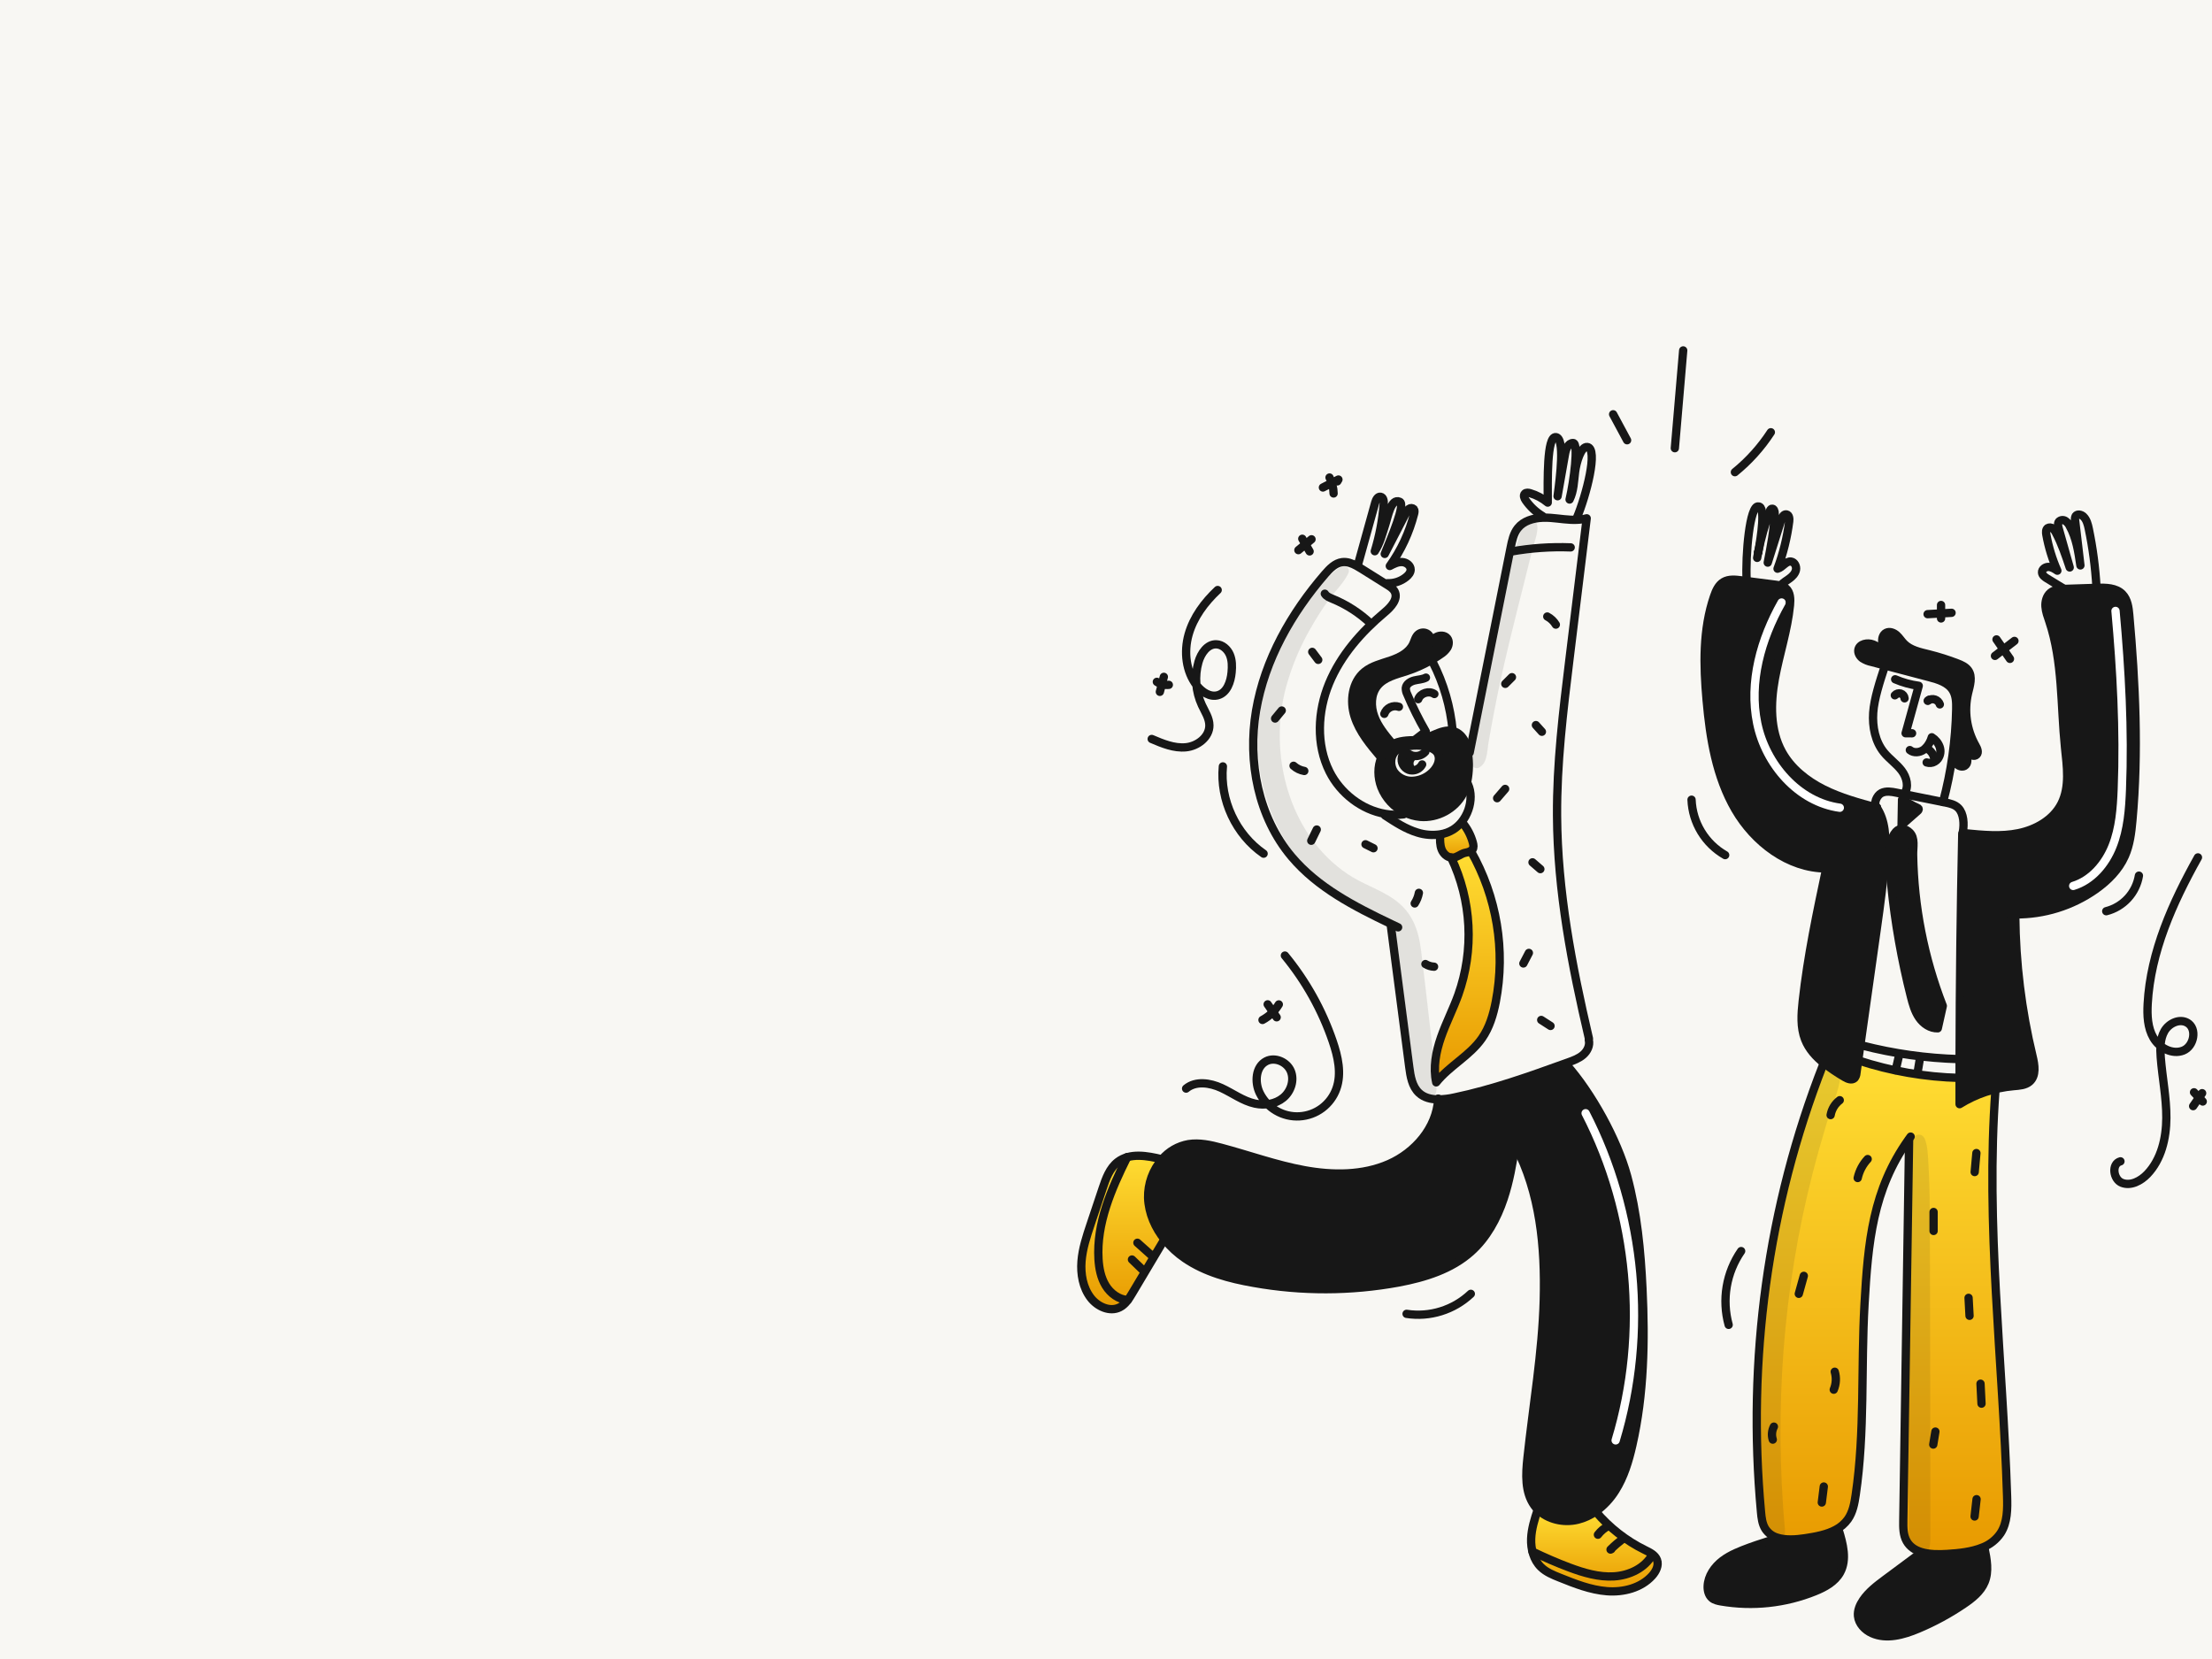 <?xml version="1.0" encoding="UTF-8"?>
<svg xmlns="http://www.w3.org/2000/svg" xmlns:xlink="http://www.w3.org/1999/xlink" viewBox="0 0 800 600">
  <defs>
    <style>
      .cls-1 {
        stroke: #171717;
      }

      .cls-1, .cls-2 {
        fill: none;
        stroke-linecap: round;
        stroke-linejoin: round;
        stroke-width: 3px;
      }

      .cls-3 {
        fill: #fbe84b;
      }

      .cls-4 {
        fill: #f8f7f3;
      }

      .cls-5 {
        fill: url(#linear-gradient-5);
      }

      .cls-6 {
        fill: url(#linear-gradient-4);
      }

      .cls-7 {
        fill: url(#linear-gradient-3);
      }

      .cls-8 {
        fill: url(#linear-gradient-2);
      }

      .cls-9 {
        fill: #171717;
      }

      .cls-10 {
        fill: url(#linear-gradient);
      }

      .cls-2 {
        stroke: #fff;
      }

      .cls-11 {
        opacity: .1;
      }
    </style>
    <linearGradient id="linear-gradient" x1="680.65" y1="216.49" x2="680.65" y2="37.89" gradientTransform="translate(0 600) scale(1 -1)" gradientUnits="userSpaceOnUse">
      <stop offset="0" stop-color="#fd3"/>
      <stop offset="1" stop-color="#e89a00"/>
    </linearGradient>
    <linearGradient id="linear-gradient-2" x1="576.63" y1="54.07" x2="576.63" y2="24.46" xlink:href="#linear-gradient"/>
    <linearGradient id="linear-gradient-3" x1="526.85" y1="302.63" x2="526.85" y2="289.8" xlink:href="#linear-gradient"/>
    <linearGradient id="linear-gradient-4" x1="530.67" y1="292.19" x2="530.67" y2="208.55" xlink:href="#linear-gradient"/>
    <linearGradient id="linear-gradient-5" x1="406.18" y1="182.01" x2="406.18" y2="126.5" xlink:href="#linear-gradient"/>
  </defs>
  <g id="Layer_1" data-name="Layer 1">
    <rect class="cls-4" width="800" height="600"/>
    <path class="cls-3" d="M543.42,509.98c33.05,1.33,65.55,7.74,96.74,18.73,6.09,2.15,8.68-7.49,2.66-9.64-35.63-12.74-73.5,2.08-109.58-6.94v9.64c37.16-7.74,75.79,4.23,103.84,29.35l3.54-8.54c-34.3-2.9-68.6-5.81-102.9-8.71l1.33,9.82c38.76-7.34,78.01-11.55,117.45-12.63,6.43-.18,6.45-9.88,0-10-50.52-.97-101.06-.16-151.52,2.4l1.33,9.82c44.59-7.93,88.06,13.39,132.18,16.13v-10c-48.57,4.98-97.1,10.41-145.57,16.3-6.2.75-6.6,10.19,0,10,40.92-1.2,81.87-.54,122.74,1.98v-10c-31.99-1.1-63.98-2.21-95.97-3.31v10c35.35-.29,70.71-.58,106.06-.86,5.41-.04,7.08-9.01,1.33-9.82-30.49-4.29-61.19-6.89-91.98-7.51-15.08-.31-30.14.03-45.22.38s-29.69.07-44-4.38l-1.33,9.82c36.34-3.95,72.92-4.95,109.42-2.99v-10c-20.16,1.06-40.31.24-60.32-2.43v10c17.64-.12,35.28-.25,52.91-.37,5.42-.04,7.08-8.99,1.33-9.82-19.6-2.85-39.3-4.17-59.11-3.75v10c30.9-1.94,61.88-.14,92.32,5.54l1.33-9.82c-29.8,3.9-59.61,7.8-89.41,11.7-5.33.7-7.1,8.01-1.33,9.82,14.07,4.41,28.77,5.42,43.42,5.97,15.54.58,31.08,1.09,46.63,1.63,31.61,1.1,63.23,2.21,94.84,3.31v-10c-36.99-.27-73.97.1-110.95,1.11-4.74.13-7.09,6.93-2.52,9.32,11.96,6.24,24.62,10.81,37.87,13.37.89-3.21,1.77-6.43,2.66-9.64-40.66-6.34-81.56-11.05-122.6-14.05v10c13.63-.13,27.17.99,40.58,3.46,6.25,1.15,8.92-7.8,2.66-9.64-14.23-4.19-28.82-6.78-43.62-7.81v10c25.74-.97,51.48-.22,77.12,2.25,6.4.61,6.36-9.39,0-10-25.64-2.46-51.38-3.21-77.12-2.25-6.48.24-6.39,9.55,0,10,13.92.97,27.57,3.51,40.96,7.46.89-3.21,1.77-6.43,2.66-9.64-14.28-2.63-28.71-3.95-43.24-3.82-6.5.06-6.36,9.53,0,10,40.15,2.94,80.16,7.49,119.94,13.69,6.23.97,9.05-8.41,2.66-9.64-12.42-2.39-24.26-6.5-35.48-12.36l-2.52,9.32c36.97-1.02,73.96-1.39,110.95-1.11,6.45.05,6.42-9.78,0-10-30.95-1.08-61.9-2.16-92.85-3.24-15.28-.53-30.57-1.06-45.85-1.6s-29.38-1.28-43.53-5.71l-1.33,9.82c29.8-3.9,59.61-7.8,89.41-11.7,5.01-.66,7.44-8.68,1.33-9.82-31.32-5.84-63.18-7.9-94.98-5.9-6.36.4-6.49,10.13,0,10,18.88-.39,37.76.68,56.45,3.4l1.33-9.82c-17.64.12-35.28.25-52.91.37-6.64.05-6.17,9.18,0,10,20.01,2.67,40.16,3.49,60.32,2.43,6.43-.34,6.44-9.65,0-10-36.5-1.96-73.08-.96-109.42,2.99-5.41.59-7.02,8.05-1.33,9.82,13.93,4.33,28.49,5.04,42.99,4.81s29.97-.75,44.98-.53c31.19.47,62.34,2.88,93.23,7.22l1.33-9.82c-35.35.29-70.71.58-106.06.86-6.45.05-6.42,9.78,0,10,31.99,1.1,63.98,2.21,95.97,3.31,6.47.22,6.38-9.61,0-10-40.86-2.52-81.81-3.18-122.74-1.98v10c48.47-5.89,97-11.32,145.57-16.3,6.33-.65,6.52-9.6,0-10-45.38-2.82-88.83-23.95-134.84-15.77-5.54.99-4.27,10.11,1.33,9.82,50.46-2.57,101-3.37,151.52-2.4v-10c-40.32,1.1-80.48,5.48-120.11,12.99-5.89,1.12-3.93,9.38,1.33,9.82,34.3,2.9,68.6,5.81,102.9,8.71,4.28.36,6.65-5.75,3.54-8.54-30.84-27.62-72.76-40.43-113.57-31.92-4.88,1.02-4.65,8.48,0,9.64,36.07,9.02,74.2-5.71,109.58,6.94.89-3.21,1.77-6.43,2.66-9.64-32-11.28-65.49-17.72-99.4-19.08-6.44-.26-6.42,9.74,0,10h0l-.02-.02Z"/>
    <path class="cls-3" d="M400.16,349.37c7.04-4.87,13.4-10.44,19.02-16.91l-8.36-2.21c.41,1.14-5.1,7.28-5.9,8.35-2.51,3.38-5.02,6.76-7.54,10.14-5.02,6.76-10.05,13.52-15.07,20.28-3.42,4.61,3.98,10.06,7.85,6.06,19.26-19.89,38.53-39.78,57.79-59.67l-8.54-3.54c-.48,4.22-3.77,7.97-6.06,11.4l-7.5,11.25c-5,7.5-10,15.01-15,22.51-3.61,5.42,4.93,10.19,8.63,5.05,13.01-18.06,26.17-36.06,42.47-51.33l-7.85-6.06c-9.57,13.09-20.34,25.28-32.17,36.38-10.05,9.42-21.68,18.05-25.55,31.94-1.46,5.24,4.68,7.74,8.36,4.86,20.27-15.85,39.64-32.78,58.05-50.75l-7.85-1.01c1.17,2.39-.94,5.76-1.92,7.91-1.44,3.17-2.91,6.33-4.37,9.49-2.78,6.04-5.56,12.08-8.34,18.12,3.05,1.28,6.09,2.57,9.14,3.85,1.36-6.34,3.89-12.12,7.98-17.18l-7.85-6.06c-5.19,10.69-14.1,18.67-25.49,22.22l6.33,4.82c-.25-7.05,2.61-12.89,8.09-17.28l-8.54-3.54c-.36,7.43-3.59,14.07-6.84,20.63-2.87,5.78,5.01,10.39,8.63,5.05,10.6-15.64,21.21-31.27,31.81-46.91l-9.14-3.85c-2.38,10.92-8.51,20.1-14.7,29.22l8.63,5.05c3.64-7.95,8.37-14.99,14.46-21.26l-8.36-4.86c-1.4,9.72-4.34,18.9-9.03,27.53l8.63,5.05c1.66-3.07,3.67-5.07,6.77-6.72l-7.34-2.99c.67,3.97.07,7.58-1.31,11.32l9.82,1.33c.15-2.53.94-4.53,2.61-6.45l-8.54-3.54c0,2.45-.41,4.49-1.25,6.78h9.64l-.06.41-9.32-2.52c.11,4.76.77,9.39,2.01,13.98,1.06,3.93,5.53,4.49,8.36,2.21,3.06-2.47,4.85-4.28,4.04-8.42-.64-3.26-2.52-5.99-5.08-8.06-6.53-5.26-14.89-3.69-22.32-1.58l6.15,6.15c1.28-8.75,5.23-16.06,11.94-21.84l-8.54-3.54c.26,6.4.52,12.8.78,19.2.16,3.97,5.59,7.06,8.54,3.54,5.81-6.95,11.61-13.9,17.42-20.85l-7.85-1.01c2.29,3.69,2.18,8.1-.81,11.38l8.36,2.21c-1.39-6.83-1.77-13.64-1.31-20.59.24-3.6-4.5-6.48-7.52-4.32-3.7,2.65-7.07,5.54-10.12,8.92l7.85,1.01c-1.25-2.05-1.13-3.48-.23-5.65l-9.64-2.66c-2.35,7.91,5.93,13.63,12.87,10.46l-7.52-4.32c.15,7.98.29,15.97.44,23.95.07,3.97,4.15,5.99,7.52,4.32,2.11-1.05,4.1-1.31,6.41-.85l-2.99-7.34c-1.33,3.12-2.66,6.24-3.99,9.36l9.32,2.52-2.48,2.4c6.42.51,6.38-9.49,0-10-4.32-.35-8.01,3.22-7.52,7.6s7.13,7.66,9.32,2.52c1.33-3.12,2.66-6.24,3.99-9.36,1.16-2.72.52-6.64-2.99-7.34-5.05-1.01-9.49-.43-14.11,1.86l7.52,4.32c-.15-7.98-.29-15.97-.44-23.95-.07-4.06-4.12-5.87-7.52-4.32l1.82.83c1.89-6.35-7.25-8.42-9.64-2.66-1.86,4.49-1.27,9.24,1.23,13.35,1.6,2.63,5.65,3.46,7.85,1.01,2.47-2.74,5.09-5.21,8.1-7.36l-7.52-4.32c-.52,7.84.1,15.56,1.66,23.25.74,3.64,5.92,4.89,8.36,2.21,5.95-6.54,7.1-15.9,2.37-23.49-1.57-2.52-5.71-3.58-7.85-1.01-5.81,6.95-11.61,13.9-17.42,20.85l8.54,3.54c-.26-6.4-.52-12.8-.78-19.2-.18-4.51-5.25-6.36-8.54-3.54-7.83,6.74-13.02,16.02-14.51,26.25-.53,3.6,2.13,7.3,6.15,6.15,3.68-1.05,14.77-4.31,14.96,2.63l1.46-3.54c-.93.75-1.86,1.5-2.79,2.25l8.36,2.21c-1.02-3.76-1.56-7.43-1.65-11.33-.11-4.62-7.1-7.25-9.32-2.52-1.19,2.54-1.46,4.53-.95,7.3.97,5.3,8.11,4.17,9.64,0,1.13-3.08,1.62-6.15,1.61-9.44-.02-4.1-5.61-6.9-8.54-3.54-3.47,3.98-5.23,8.23-5.54,13.52-.35,5.97,7.98,6.32,9.82,1.33,2.03-5.49,2.28-10.9,1.31-16.64-.56-3.34-4.76-4.37-7.34-2.99-4.47,2.38-7.94,5.85-10.35,10.3-3.06,5.66,5.55,10.71,8.63,5.05,5.09-9.36,8.52-19.36,10.04-29.92.66-4.57-4.53-8.8-8.36-4.86-6.64,6.83-12.06,14.62-16.03,23.28-2.66,5.82,4.97,10.44,8.63,5.05,6.66-9.81,13.14-19.86,15.7-31.61,1.23-5.61-5.94-8.57-9.14-3.85-10.6,15.64-21.21,31.27-31.81,46.91l8.63,5.05c4.07-8.21,7.75-16.38,8.2-25.67.23-4.76-5.43-6.02-8.54-3.54-7.37,5.91-11.34,14.95-11.01,24.36.11,3.13,3.12,5.82,6.33,4.82,13.73-4.28,25.17-13.83,31.47-26.81,2.3-4.74-4.04-10.77-7.85-6.06-5.2,6.43-8.81,13.48-10.55,21.59-1.12,5.21,6.64,9.28,9.14,3.85l11.52-25.02c3.12-6.78,6.7-13.28,3.11-20.59-1.45-2.96-5.69-3.12-7.85-1.01-18.41,17.97-37.79,34.9-58.05,50.75l8.36,4.86c3.74-13.4,17.38-21.97,26.84-31.23,10.94-10.7,20.85-22.35,29.87-34.7,3.46-4.73-3.87-9.79-7.85-6.06-16.91,15.84-30.54,34.63-44.03,53.36l8.63,5.05c5.72-8.58,11.43-17.15,17.15-25.73,5.07-7.6,11.72-15.13,12.78-24.49.5-4.43-5.73-6.43-8.54-3.54-19.26,19.89-38.53,39.78-57.79,59.67l7.85,6.06c5.99-8.06,11.98-16.12,17.97-24.17,2.9-3.9,5.85-7.76,8.7-11.7,2.37-3.27,4.3-6.51,2.84-10.59-1.17-3.27-5.71-5.26-8.36-2.21-5.05,5.82-10.65,10.96-16.99,15.34-5.26,3.64-.26,12.31,5.05,8.63h.03Z"/>
    <path class="cls-3" d="M619.5,357.35c8.56.91,15.38-5.32,22.26-9.43,7.94-4.74,16.27-8.7,24.94-11.89l-5.65-7.34c-2.59,3.96-6.8,6.75-10.37,9.78-3.74,3.18-7.42,6.42-11.06,9.72-6.52,5.92-13.8,11.85-18.01,19.73-2.05,3.83,1.33,8.46,5.65,7.34,18.99-4.93,31.8-21.61,50.14-28.25l-4.86-8.36c-16.12,13.2-28.28,30.22-36.03,49.52-1.83,4.54,5.32,8.7,8.36,4.86,10.26-12.96,17.93-27.41,22.7-43.25,1.76-5.85-5.93-8.06-9.14-3.85-10.65,13.98-21.3,27.96-31.96,41.94-3.47,4.55,3.99,10.09,7.85,6.06,17.96-18.74,36.73-36.68,56.27-53.77l-8.36-4.86c-.94,4.88-4.28,8.2-7.48,11.79-3.86,4.35-7.64,8.78-11.32,13.28-7.05,8.63-13.76,17.54-20.14,26.68-3.21,4.6,4.31,10.52,7.85,6.06,5.37-6.76,10.69-13.55,16.1-20.28,4.56-5.68,9.29-11.08,15.82-14.51-2.45-1.88-4.9-3.76-7.34-5.65-1.37,7.5-6.35,13.9-10.28,20.27-4.34,7.04-8.68,14.07-13.03,21.11l8.63,5.05c5.76-12.39,12.9-24.06,21.52-34.67l-8.36-2.21c1.53,4.21-2.56,10.77-4.3,14.56-2.28,4.95-4.79,9.79-7.36,14.6l9.14,3.85c3.01-7.23,7.07-14.05,11.96-20.16l-7.85-1.01c-.12-1.15-.31-1.14-.57.04-.35.89-.7,1.77-1.06,2.65-.79,1.95-1.61,3.9-2.45,5.84-1.51,3.5-3.1,6.96-4.73,10.41l9.14,3.85c2.4-6.18,5.87-11.78,10.25-16.75l-8.36-4.86c-1.62,6.35-3.71,12.5-6.44,18.46l9.14,3.85c2.54-7.8,6.21-14.93,10.94-21.63l-9.32-2.52c-.41,9.55-4.65,19.57-7.2,28.74l9.64,2.66c.98-5.29,2.89-9.91,5.94-14.33l-9.14-3.85c-1.84,7.72-4.04,15.33-6.58,22.85-2.11,6.22,7.27,8.45,9.64,2.66,2.28-5.57,5.23-10.8,8.6-15.77-3.05-1.28-6.09-2.57-9.14-3.85-.83,6.13-2.3,12.04-4.45,17.84l9.64,2.66c.44-3.22,1.46-5.68,3.45-8.27l-9.32-2.52c-.24,3.57-.95,6.91-2.04,10.32-1.96,6.15,7.69,8.78,9.64,2.66,1.35-4.24,2.09-8.53,2.39-12.97.37-5.52-6.64-6.02-9.32-2.52-2.42,3.16-3.91,6.72-4.46,10.66-.87,6.29,7.36,8.83,9.64,2.66,2.14-5.81,3.62-11.71,4.45-17.84.74-5.46-5.76-8.82-9.14-3.85-3.89,5.73-6.99,11.76-9.61,18.16l9.64,2.66c2.54-7.52,4.74-15.13,6.58-22.85,1.35-5.66-5.95-8.47-9.14-3.85-3.5,5.07-5.83,10.66-6.95,16.72-1.15,6.24,7.89,8.95,9.64,2.66,2.82-10.14,7.1-20.82,7.56-31.4.23-5.34-6.67-6.28-9.32-2.52-5.21,7.38-9.15,15.43-11.95,24.02-1.73,5.3,6.76,9.05,9.14,3.85,3.09-6.75,5.61-13.66,7.44-20.85,1.17-4.6-4.92-8.76-8.36-4.86-5.6,6.34-9.76,13.28-12.82,21.16-2.04,5.24,6.72,8.97,9.14,3.85,2.49-5.28,4.86-10.61,7.1-15.99,1.66-3.99,4.71-8.98,1.72-13.04-1.7-2.3-5.64-3.78-7.85-1.01-6.05,7.56-10.81,15.64-14.53,24.57-2.19,5.25,6.5,8.79,9.14,3.85,3.43-6.41,6.71-12.89,9.56-19.59,2.3-5.42,5.27-11.36,3.11-17.28-1.15-3.16-5.78-5.38-8.36-2.21-9.17,11.3-16.94,23.49-23.08,36.69-2.68,5.76,5.2,10.62,8.63,5.05,4.69-7.6,9.38-15.2,14.07-22.79,4.08-6.61,8.83-13.18,10.24-20.97.78-4.29-3.3-7.77-7.34-5.65-6.78,3.56-12.05,8.95-16.84,14.83-5.79,7.1-11.41,14.34-17.1,21.52l7.85,6.06c6.95-9.95,14.29-19.61,22.09-28.9,6.29-7.5,15.92-15.19,17.86-25.25.96-4.95-4.5-8.24-8.36-4.86-19.54,17.09-38.31,35.03-56.27,53.77l7.85,6.06c10.65-13.98,21.3-27.96,31.96-41.94l-9.14-3.85c-4.24,14.09-10.99,27.29-20.13,38.84l8.36,4.86c7.11-17.68,18.75-33.05,33.46-45.1,3.83-3.14-.28-10.02-4.86-8.36-9.32,3.38-17.49,8.24-25.43,14.12s-15.29,11.69-24.71,14.13l5.65,7.34c4.3-8.04,12.48-14.18,19.18-20.17s15.25-11.41,20.25-19.06c2.29-3.5-1.55-8.85-5.65-7.34-7.77,2.86-15.36,6.21-22.62,10.2-3.71,2.04-7.29,4.26-10.84,6.56s-6.7,4.67-11.08,4.2c-6.39-.68-6.34,9.32,0,10h0l.05-.03Z"/>
    <path class="cls-3" d="M721.45,219.92c8.77-4.98,17.67-9.69,26.71-14.15l-6.06-7.85c-10.17,8.82-19.23,18.62-27.42,29.29-2.99,3.9,2.94,9.78,6.84,6.84,12.05-9.06,24.96-16.78,38.64-23.11l-6.84-6.84c-9.94,16.54-23.93,30.42-36.74,44.72-4.27,4.76,2.55,11.72,7.07,7.07,10.8-11.12,22.2-21.59,34.2-31.4l-8.54-3.54c-.81,6.22-6.2,11.07-10.1,15.53-4.48,5.12-8.72,10.47-12.7,15.99-8.17,11.3-15.1,23.43-20.85,36.12-2.2,4.86,3.64,10.46,7.85,6.06,12.57-13.13,25.15-26.25,37.72-39.38l-8.36-4.86c-5.42,15.35-21.19,24.3-28.62,38.6-2.99,5.76,5.01,10.33,8.63,5.05,4.07-5.93,9.76-10.37,16.52-12.84l-6.15-6.15c-2.62,6.74-5.73,13.24-9.26,19.55-3.14,5.62,5.49,10.67,8.63,5.05,3.95-7.07,7.34-14.39,10.27-21.94,1.34-3.46-2.74-7.39-6.15-6.15-9.35,3.41-16.87,9.23-22.5,17.43l8.63,5.05c7.92-15.23,23.77-24.38,29.63-40.99,1.69-4.78-5.02-8.35-8.36-4.86-12.57,13.13-25.15,26.25-37.72,39.38l7.85,6.06c6.23-13.75,13.85-26.85,22.92-38.93,7.94-10.57,20.32-19.97,22.11-33.76.62-4.8-5.64-5.9-8.54-3.54-12,9.81-23.4,20.28-34.2,31.4l7.07,7.07c13.38-14.93,27.92-29.47,38.31-46.75,2.77-4.61-2.56-8.82-6.84-6.84-13.68,6.33-26.59,14.05-38.64,23.11l6.84,6.84c7.65-9.97,16.37-19.04,25.86-27.27,4.51-3.91-1.23-10.23-6.06-7.85-9.04,4.45-17.95,9.17-26.71,14.15-5.6,3.18-.56,11.82,5.05,8.63h0Z"/>
    <path class="cls-4" d="M472.87,456.31c1.78-2.4,3.71-4.68,5.76-6.86l-2.51-1.46c-1.35,3.38-2.93,6.65-4.71,9.82-.83,1.48,1.12,3.02,2.36,1.82,3.79-3.69,7.22-7.73,10.24-12.07,2.41-3.47,4.81-7.73,8.91-9.41.76-.31,1.27-.99,1.05-1.85-.19-.71-1.1-1.35-1.85-1.05-4.53,1.85-7.27,5.78-9.94,9.68-3.1,4.54-6.6,8.74-10.54,12.58l2.36,1.82c1.9-3.4,3.56-6.92,5.01-10.54.57-1.42-1.53-2.49-2.51-1.46-2.22,2.36-4.29,4.86-6.23,7.46-.49.66-.1,1.67.54,2.05.76.45,1.57.11,2.05-.54h.01Z"/>
    <rect class="cls-4" x="149.48" y="118.68" width="622.2" height="469.11"/>
  </g>
  <g id="Layer_4" data-name="Layer 4">
    <path class="cls-9" d="M710.68,301.35c6.44.63,13,1.27,19.34-.03s12.55-4.83,15.49-10.59c3.15-6.19,2.03-13.57,1.32-20.47-1.56-15.24-.79-30.96-5.66-45.48-.59-1.76-1.27-3.52-1.4-5.38s.4-3.87,1.83-5.05c1.31-1.08,3.1-1.28,4.82-1.35.18-.01.36-.02.53-.03,3.75-.12,7.51-.25,11.27-.37.03,0,.06,0,.09,0,3.28-.11,6.97-.07,9.27,2.27,1.9,1.93,2.26,4.86,2.5,7.56,2.21,24.71,3.38,49.6,1.13,74.3-.4,4.39-.93,8.84-2.72,12.87-2.2,4.97-6.2,8.95-10.64,12.09-8.5,5.95-18.64,9.1-29.02,9.01v.54c.14,17.1,2.23,34.12,6.25,50.74.77,3.17,1.39,7.05-1.06,9.2-1.55,1.36-3.79,1.46-5.84,1.64-6.92.61-13.6,2.84-19.49,6.52,0-3.17,0-6.33,0-9.5,0-2.27,0-4.53,0-6.79.06-27.2.38-54.39.97-81.58l.21-.64.79.53Z"/>
    <path class="cls-2" d="M749.8,320.41c6.67-2.03,11.64-7.9,14.22-14.38,2.58-6.48,3.09-13.57,3.37-20.54.85-21.53-.35-43.09-2.29-64.54"/>
    <path class="cls-9" d="M641.91,245.47c-1.62,8.9-1.78,18.55,2.58,26.48,3.29,5.98,8.9,10.43,15,13.5,6.08,3.05,12.7,4.85,19.26,6.63,3.19,4.75,3.32,10.86,3.03,16.58-.48,9.26-1.77,18.46-3.07,27.65-1.96,13.91-3.93,27.82-5.89,41.72-.26,1.83-.52,3.65-.77,5.48l-.64,4.56c-.02.67-.26,1.32-.69,1.84-.96.95-2.56.28-3.71-.42-2.53-1.49-4.97-3.13-7.29-4.92-2.97-2.37-5.51-5.14-6.89-8.64-1.71-4.35-1.36-9.22-.85-13.87,1.78-16.14,5.14-32.07,8.51-47.97-13.67-.04-26.03-9.49-32.9-21.33-6.9-11.88-9.15-25.84-10.36-39.53-1.12-12.58-1.43-25.57,2.67-37.52.69-2.03,1.63-4.15,3.47-5.24,1.88-1.11,4.23-.86,6.39-.59l1.92.25c3.42.44,6.84.88,10.26,1.31.71.08,1.42.21,2.12.39.67.17,1.29.48,1.82.92,1.67,1.43,1.72,3.96,1.5,6.15-.89,9-3.84,17.67-5.46,26.57Z"/>
    <path class="cls-2" d="M665.39,292.13c-15.04-2.07-26.81-15.67-29.87-30.54-3.06-14.87,1.35-30.47,8.82-43.69"/>
    <path class="cls-9" d="M429.84,413.79c3.94-.63,7.95.27,11.81,1.3,10.04,2.68,19.86,6.25,30.08,8.12,10.22,1.87,21.12,1.93,30.62-2.25,9.43-4.14,17.17-13.09,17.78-23.35,2.01-.03,4.01-.27,5.97-.72,13.72-2.87,26.97-7.6,40.17-12.36l.16.46c9.12,10.23,18.48,27.18,22.06,40.41,3.58,13.23,4.89,26.97,5.53,40.66.9,18.96.56,38.14-3.66,56.65-1.3,5.72-3.01,11.44-6.14,16.4-1.84,2.95-4.25,5.52-7.08,7.54-1.96,1.38-4.16,2.4-6.49,2.99-5.06,1.25-10.87-.04-14.5-3.69-.46-.46-.88-.95-1.25-1.48-3.46-4.81-3.1-11.29-2.47-17.19,2.04-19.06,5.39-38.03,5.9-57.2.51-19.17-1.32-38.76-10.31-55.69h0c-.98,6.47-2.1,12.93-4.17,19.13-2.4,7.21-6.15,14.12-11.82,19.18-7.16,6.4-16.75,9.35-26.18,11.13-17.32,3.18-35.07,3.23-52.41.14-8.73-1.52-17.53-3.87-24.85-8.86-2.74-1.86-5.19-4.1-7.27-6.66-3.54-4.37-5.88-9.63-6.08-15.21-.12-5.12,1.68-10.09,5.04-13.95,2.45-2.89,5.84-4.84,9.57-5.49Z"/>
    <path class="cls-2" d="M584.32,520.93c11.75-38.87,7.76-82.24-10.86-118.32"/>
    <path class="cls-9" d="M717.72,559.89c.83,4.08,1.65,8.44.07,12.3-1.41,3.45-4.52,5.89-7.61,7.98-5.17,3.5-10.68,6.48-16.44,8.91-5.34,2.25-11.52,3.98-16.79,1.59-2.52-1.15-4.71-3.42-4.98-6.18-.2-2.03.65-4.03,1.8-5.71,2.1-3.1,5.17-5.4,8.17-7.63,4.24-3.15,8.48-6.3,12.73-9.45l.12-.37c2.89.9,6.33.9,9.4.71,4.27-.26,8.92-.75,12.81-2.35l.72.23Z"/>
    <path class="cls-9" d="M697.81,244.92c-5.37-1.41-10.73-2.82-16.1-4.24-1.59-.42-3.18-.84-4.78-1.26-1.19-.23-2.32-.69-3.35-1.35-.97-.72-1.68-1.92-1.46-3.11.4-2.11,3.3-2.69,5.3-1.9s3.61,2.39,5.66,3.04c-.92-1.07-1.87-2.2-2.23-3.58-.35-1.38.09-3.07,1.37-3.69,1.22-.59,2.72-.01,3.73.9s1.72,2.11,2.67,3.07c2.3,2.32,5.72,3.03,8.89,3.81,3.55.88,7.05,1.99,10.46,3.31,1.45.56,2.96,1.23,3.87,2.5,1.66,2.33.61,5.51-.06,8.29-1.5,6.44-.53,13.2,2.72,18.95.59,1.03,1.22,2.43.39,3.28-.83.86-2.34.21-3.1-.72-.76-.93-1.27-2.14-2.35-2.68.14,1.37,1.09,2.49,1.67,3.73s.64,3.01-.54,3.71c-.91.54-2.14.13-2.85-.65-.65-.84-1.1-1.81-1.32-2.85l-.29-.04c.8-5.64,1.26-11.33,1.37-17.02.04-2.3,0-4.73-1.19-6.71-1.71-2.87-5.26-3.95-8.5-4.8Z"/>
    <path class="cls-9" d="M693.5,293.3c-1.92,1.69-3.85,3.39-5.78,5.08.06-2.97.11-5.93.16-8.9h.34c1.73.72,3.46,1.94,5.2,2.66.19.05.35.17.45.33.13.3-.13.61-.38.82Z"/>
    <path class="cls-9" d="M684,320.15c-.51-4.93-2.07-15.25,1.68-19.36,1.47-1.61,3.45-1.17,4.95.28,2.07,1.99,1.22,5.32,1.26,8.06.32,18.71,3.95,37.22,10.74,54.66-.6,2.7-1.21,5.4-1.81,8.1-2.71.1-5.23-1.64-6.77-3.87-1.54-2.23-2.28-4.91-2.95-7.54-3.36-13.25-5.74-26.74-7.11-40.34Z"/>
    <path class="cls-10" d="M636.9,546.86c-5.07-54.93,2.36-110.51,22.49-161.87l.33-.42c2.33,1.79,4.76,3.43,7.29,4.92,1.15.7,2.75,1.37,3.71.42.42-.52.66-1.17.69-1.84l.64-4.56c11.84,3.89,24.19,6.03,36.66,6.34,0,3.17,0,6.33,0,9.5,3.99-2.49,8.35-4.32,12.92-5.43l.06.24c-3.63,48.91,2.67,97.95,4.2,146.96.14,4.59.16,9.5-2.33,13.36-1.6,2.36-3.89,4.18-6.56,5.19-3.89,1.61-8.54,2.09-12.81,2.35-3.07.19-6.51.19-9.4-.71-2.19-.68-4.07-1.88-5.22-3.91-1.26-2.24-1.26-4.94-1.22-7.5.7-45.89,1.39-91.78,2.1-137.67l-.17-.12c-12.96,18.23-14.66,37.02-15.94,59.58-1.31,22.99.17,46.18-3.19,68.96-.46,3.08-1.04,6.27-2.83,8.82-1.14,1.58-2.63,2.87-4.35,3.77-3.27,1.78-7.29,2.51-11.05,3.08-3.33.51-7.19.79-10.27-.24-1.73-.52-3.21-1.64-4.2-3.16-1.12-1.78-1.36-3.96-1.55-6.05Z"/>
    <path class="cls-9" d="M664.99,553.35c1.55,5.03,3.06,10.74.51,15.36-1.86,3.38-5.51,5.36-9.09,6.81-10.77,4.35-22.54,5.61-33.98,3.65-1.16-.2-2.36-.46-3.27-1.22-1.21-1.01-1.62-2.71-1.56-4.29.14-3.67,2.46-6.98,5.38-9.21,2.92-2.23,6.42-3.54,9.87-4.82,3.43-1.28,6.35-2.05,9.78-3.32l.03-.24c3.07,1.03,6.93.75,10.27.24,3.75-.57,7.78-1.3,11.05-3.08l1.02.12Z"/>
    <path class="cls-8" d="M599.27,564.13c.74,1.97-.36,4.18-1.76,5.74-3.98,4.43-10.38,6.04-16.32,5.59-5.94-.45-11.57-2.69-17.09-4.91-2.42-.97-4.92-1.98-6.79-3.81-2.67-2.6-3.69-6.54-3.55-10.27.14-3.61,1.25-7.11,2.39-10.55,3.63,3.65,9.43,4.94,14.5,3.69,2.33-.59,4.53-1.6,6.49-2.99l.07.09c4.89,5.77,10.91,10.47,17.7,13.81,1.74.85,3.69,1.78,4.38,3.6Z"/>
    <path class="cls-7" d="M524.84,310.18c-1.5-.18-2.82-1.44-3.41-2.88-.67-1.65-.63-3.49-.57-5.27l-.04-.25c1.69-.26,3.31-.85,4.76-1.75,1.13-.72,2.13-1.62,2.98-2.65l.44.26c1.72,2.08,2.98,4.5,3.69,7.11.23.85.37,1.84-.14,2.55-.16.21-.35.38-.58.51-.67.39-1.59.45-2.37.69-1.42.43-2.62,1.56-4.1,1.69-.22.02-.44.02-.66-.01Z"/>
    <path class="cls-6" d="M527.4,359.8c2.86-8.03,4.1-16.55,3.66-25.07-.44-8.51-2.55-16.86-6.22-24.56.22.03.44.04.66.02,1.48-.13,2.67-1.26,4.1-1.69.78-.24,1.69-.3,2.37-.69,9.4,16.51,12.6,35.83,9.01,54.49-.92,4.65-2.29,9.31-5,13.21-4.38,6.31-11.75,9.94-16.54,15.94-1.18-5.4-.1-11.06,1.72-16.29,1.82-5.22,4.37-10.16,6.25-15.36Z"/>
    <path class="cls-9" d="M507.98,293.82c-3.85-1.89-6.85-5.14-8.41-9.13-1.31-3.45-1.42-7.44.06-10.79.22-.51.49-1.01.79-1.49.76-1.26,1.81-2.32,3.07-3.09,2.49-1.5,5.5-1.56,8.78-1.63,4.45-.11,8.73-4.24,13.11-3.32.08.02.16.03.24.05,1.9.48,3.39,2.02,4.23,3.79.58,1.28.94,2.65,1.09,4.05.07.55.13,1.1.17,1.65.32,3.21.11,6.44-.62,9.58-.32,1.24-.78,2.45-1.37,3.59-2.88,5.5-9.28,8.91-15.47,8.36-1.97-.18-3.88-.73-5.65-1.61ZM517.41,279.83c2.09-1.71,3.7-4.56,2.69-7.06-1.74-4.31-13.39-3.9-15.9-.53-1.48,1.99-1.37,4.92.02,6.97.73,1,1.69,1.82,2.8,2.37,1.11.56,2.34.84,3.58.83,2.5-.05,4.91-.96,6.81-2.58Z"/>
    <path class="cls-9" d="M509.48,278.43c-.89-.36-1.63-1.02-2.08-1.86-.45-.85-.58-1.83-.38-2.76.16-.67.61-1.36,1.29-1.45.61-.08,1.16.33,1.7.61.23.12.47.22.72.29l-.02.55c-.31.3-.56.65-.73,1.05-.17.39-.26.82-.26,1.25,0,.43.08.86.24,1.25.16.4.4.76.71,1.06v.23c-.41,0-.81-.08-1.19-.21Z"/>
    <path class="cls-9" d="M517.26,232.52c.56-.86,1.3-1.58,2.17-2.12,1.28-.73,3.12-.7,4.02.47.73.95.61,2.34.02,3.37-.66,1-1.53,1.84-2.56,2.46-1.17.81-2.37,1.56-3.6,2.26-2.72,1.54-5.58,2.8-8.55,3.77-3.84,1.26-8.14,2.21-10.64,5.39-2.37,3.01-2.42,7.36-1.09,10.96,1.33,3.6,3.82,6.63,6.27,9.58l.19.67c-1.25.77-2.3,1.83-3.07,3.09-.3.48-.56.97-.79,1.49l-.27-.12c-3.8-4.47-7.69-9.1-9.45-14.69-1.76-5.59-.89-12.45,3.66-16.15,2.68-2.18,6.17-2.98,9.44-4.09s6.65-2.84,8.1-5.97c.56-1.21.84-2.64,1.88-3.48.47-.39,1.05-.61,1.66-.62.61-.02,1.2.17,1.69.52.49.36.85.87,1.02,1.45.17.58.14,1.2-.08,1.77-.26.37-.52.75-.76,1.13.35-.3.61-.69.76-1.12Z"/>
    <path class="cls-5" d="M420.27,419.29c-3.36,3.86-5.16,8.83-5.04,13.95.2,5.58,2.54,10.84,6.08,15.21l-.63.52c-3.71,6.22-7.42,12.45-11.13,18.68-1.21,2.02-2.52,4.14-4.61,5.2-3.57,1.8-8.06-.28-10.49-3.45-2.82-3.68-3.69-8.57-3.32-13.2.36-4.63,1.85-9.08,3.32-13.48,1.44-4.31,2.89-8.63,4.33-12.94,1.18-3.53,2.52-7.28,5.47-9.54,4.4-3.37,10.62-2.25,16.01-.93Z"/>
    <path class="cls-1" d="M512.12,267.26c1.18-.9,2.36-1.8,3.53-2.71-2.52-4.36-4.77-8.88-6.72-13.52-.35-.68-.52-1.45-.5-2.21.17-1.44,1.66-2.35,3.07-2.71s2.92-.37,4.21-1.04"/>
    <path class="cls-1" d="M505.94,255.63c-.51-.18-1.06-.26-1.6-.23-.54.03-1.08.17-1.57.4-.49.24-.93.57-1.29.97-.36.41-.64.88-.82,1.4"/>
    <path class="cls-1" d="M512.92,252.87c.8-2.22,3.9-3.21,5.84-1.87"/>
    <path class="cls-1" d="M518.14,239.39c3.99,7.79,6.45,16.27,7.23,24.98,0,.01,0,.03,0,.04"/>
    <path class="cls-1" d="M503.48,269.32c-1.25.77-2.3,1.83-3.07,3.09-.3.48-.56.97-.79,1.49-1.48,3.35-1.37,7.34-.06,10.79,1.57,3.99,4.57,7.24,8.41,9.13,1.77.88,3.68,1.42,5.65,1.61,6.19.55,12.59-2.85,15.47-8.36.59-1.14,1.05-2.35,1.37-3.59.73-3.14.94-6.38.62-9.58-.04-.55-.1-1.1-.17-1.65-.15-1.4-.51-2.76-1.09-4.05-.83-1.76-2.33-3.31-4.23-3.79-.08-.02-.16-.04-.24-.05-4.39-.92-8.67,3.21-13.11,3.32-3.27.07-6.28.13-8.77,1.63Z"/>
    <path class="cls-1" d="M515.49,271.87c-.58.66-1.34,1.14-2.18,1.38s-1.74.24-2.58,0c-.25-.07-.49-.17-.72-.29-.54-.28-1.09-.69-1.7-.61-.68.09-1.13.78-1.29,1.45-.2.94-.07,1.92.38,2.76.45.85,1.18,1.51,2.08,1.86.38.14.78.21,1.18.21.75.02,1.5-.18,2.15-.56.65-.38,1.18-.94,1.53-1.6"/>
    <path class="cls-1" d="M510.67,278.41c-.3-.3-.55-.66-.71-1.06-.16-.4-.25-.82-.24-1.25,0-.43.09-.85.26-1.25.17-.39.42-.75.73-1.05"/>
    <path class="cls-1" d="M504.19,272.24c-1.48,1.99-1.37,4.92.02,6.97.73,1,1.69,1.82,2.8,2.37,1.11.56,2.34.84,3.58.83,2.5-.05,4.91-.96,6.81-2.58,2.09-1.71,3.7-4.56,2.69-7.06-1.75-4.31-13.39-3.9-15.9-.53Z"/>
    <path class="cls-1" d="M517.26,232.52c.22-.56.25-1.19.08-1.77-.17-.58-.53-1.09-1.02-1.45-.49-.36-1.09-.54-1.69-.52-.61.02-1.19.24-1.66.62-1.04.84-1.32,2.27-1.88,3.48-1.45,3.13-4.83,4.85-8.1,5.97-3.26,1.12-6.76,1.91-9.44,4.09-4.55,3.7-5.43,10.56-3.66,16.15,1.77,5.6,5.66,10.22,9.45,14.69"/>
    <path class="cls-1" d="M517.26,232.52c-.26.37-.52.75-.76,1.13.35-.3.61-.69.76-1.13h0Z"/>
    <path class="cls-1" d="M503.29,268.65c-2.45-2.95-4.95-5.98-6.27-9.58-1.32-3.6-1.28-7.94,1.09-10.96,2.5-3.18,6.8-4.13,10.64-5.39,2.97-.97,5.83-2.23,8.55-3.77,1.23-.7,2.43-1.45,3.6-2.26,1.02-.62,1.9-1.46,2.56-2.46.59-1.03.71-2.42-.02-3.37-.9-1.17-2.74-1.2-4.02-.47-.87.54-1.61,1.26-2.17,2.12"/>
    <path class="cls-1" d="M531.53,272.17c4.95-24.73,9.89-49.47,14.83-74.2.49-2.44,1.02-4.99,2.57-6.95,2.09-2.65,5.53-3.63,8.99-3.78.99-.04,1.97-.02,2.96.06,3.13.24,6.31.82,9.42.69,1.2-.04,2.39-.22,3.55-.54-2.08,17.04-4.16,34.08-6.25,51.12-2.29,18.76-4.59,37.58-4.47,56.48.16,27.17,5.32,54.06,11.52,80.51"/>
    <path class="cls-1" d="M507.62,294.52c-2.21.27-4.44.22-6.63-.17-8.49-1.44-16.23-7.45-20.14-15.26-4.92-9.82-4.35-21.79-.16-31.94,4.19-10.15,11.68-18.64,20.1-25.69,2.32-1.94,4.98-4.84,3.6-7.53-.54-1.04-1.58-1.71-2.57-2.33-.1-.07-.21-.13-.31-.19-3.04-1.91-6.08-3.81-9.13-5.72-.6-.37-1.21-.75-1.85-1.09-1.62-.88-3.34-1.53-5.13-1.29-2.53.33-4.47,2.34-6.14,4.27-12.25,14.14-21.86,31.02-24.99,49.46-3.13,18.45.81,38.52,12.87,52.82,9.41,11.16,22.76,18.01,35.99,24.32.85.4,1.68.8,2.52,1.2"/>
    <path class="cls-1" d="M501.8,210.93c2.46.09,4.86-.71,6.77-2.26.82-.67,1.59-1.57,1.61-2.63.03-1.55-1.61-2.73-3.16-2.77-1.55-.05-3.01.7-4.38,1.43,4.08-5.69,7.06-12.1,8.79-18.89.14-.57.26-1.24-.12-1.7-.23-.22-.52-.34-.84-.36-.31-.02-.62.08-.87.27-.49.4-.87.91-1.12,1.49-2.56,4.94-5.11,9.88-7.67,14.82,2.45-6.09,7.67-18.1,5.37-18.88-3.12-1.35-4.18,5.29-5.24,8.51-1.06,3.21-1.87,6.57-3.73,9.4,1.7-5.57,2.79-11.31,3.23-17.12.08-1.03-.11-2.4-1.13-2.58-1.02-.18-1.66,1.07-1.94,2.08-2.11,7.61-4.23,15.21-6.34,22.82"/>
    <path class="cls-1" d="M557.89,186.65c-2.42-1.45-4.5-3.41-6.11-5.73-.5-.72-.92-1.76-.3-2.38.47-.48,1.26-.36,1.91-.17,2.34.68,4.5,1.84,6.37,3.4,0-8-.37-24.04,2.94-23.68,3.3.36,1.59,14.24.62,21.38.89-5.09,1.79-10.18,2.69-15.26.31-1.78,1.13-4.01,2.94-3.99,2.04.02.29,13.75-1.29,20.44,1.53-3.07,1.56-6.64,2-10.05.44-3.41,2.13-9.23,4.4-8.95,4.07.49-.37,17.58-3.79,25.68"/>
    <path class="cls-1" d="M500.89,294.91c3.72,2.44,7.51,4.92,11.78,6.21,2.63.83,5.42,1.05,8.15.65,1.69-.26,3.31-.85,4.76-1.75,1.13-.72,2.13-1.62,2.98-2.65,1.09-1.35,1.93-2.87,2.5-4.51,1.04-3,1.16-6.41-.17-9.29"/>
    <path class="cls-1" d="M520.85,302.02c-.06,1.79-.1,3.63.57,5.27.59,1.44,1.91,2.7,3.41,2.88.22.03.44.04.66.02,1.48-.13,2.67-1.26,4.1-1.69.78-.24,1.69-.3,2.37-.69.23-.13.42-.3.58-.51.52-.72.37-1.7.14-2.55-.71-2.61-1.97-5.03-3.69-7.11"/>
    <path class="cls-1" d="M502.98,334.49c2.23,17.12,4.46,34.24,6.69,51.37.44,3.39,1.02,7.07,3.53,9.41,1.87,1.74,4.34,2.32,6.94,2.34,2.01-.03,4.01-.27,5.97-.72,13.72-2.87,26.97-7.6,40.17-12.36.31-.11.61-.22.92-.33,1.89-.68,3.83-1.39,5.35-2.71,1.52-1.31,2.55-3.4,2.06-5.35"/>
    <path class="cls-1" d="M520.15,397.32l-.02.29c-.61,10.26-8.35,19.2-17.78,23.35-9.51,4.18-20.4,4.12-30.62,2.25-10.22-1.87-20.04-5.44-30.08-8.12-3.86-1.03-7.87-1.93-11.81-1.3-3.73.66-7.12,2.6-9.57,5.49-3.36,3.86-5.16,8.83-5.04,13.95.2,5.58,2.54,10.84,6.08,15.21,2.08,2.56,4.53,4.81,7.26,6.67,7.32,4.99,16.12,7.34,24.85,8.86,17.34,3.09,35.09,3.04,52.41-.14,9.44-1.78,19.02-4.73,26.18-11.13,5.67-5.06,9.42-11.97,11.82-19.18,2.07-6.2,3.19-12.66,4.17-19.13.16-1.05.32-2.1.48-3.15"/>
    <path class="cls-1" d="M548.02,414.37c8.98,16.94,10.81,36.53,10.31,55.69-.51,19.17-3.86,38.13-5.9,57.2-.63,5.89-.99,12.37,2.47,17.19.38.53.79,1.02,1.25,1.48,3.63,3.65,9.43,4.94,14.5,3.69,2.33-.59,4.53-1.6,6.49-2.99,2.83-2.02,5.24-4.59,7.08-7.54,3.14-4.96,4.84-10.68,6.14-16.4,4.22-18.51,4.56-37.69,3.66-56.65-.65-13.69-1.96-27.43-5.53-40.66-3.58-13.23-12.94-30.17-22.06-40.41"/>
    <path class="cls-1" d="M420.46,419.33l-.19-.05c-5.4-1.32-11.61-2.43-16.01.93-2.96,2.27-4.29,6.02-5.47,9.54-1.45,4.31-2.89,8.63-4.33,12.94-1.47,4.4-2.96,8.85-3.32,13.48s.5,9.52,3.32,13.2c2.43,3.17,6.92,5.25,10.49,3.45,2.1-1.05,3.41-3.18,4.61-5.2,3.71-6.23,7.42-12.46,11.13-18.68"/>
    <path class="cls-1" d="M556.26,545.62c-.04.11-.07.21-.11.32-1.14,3.44-2.25,6.94-2.39,10.55-.14,3.73.87,7.67,3.55,10.27,1.87,1.83,4.36,2.84,6.79,3.81,5.52,2.22,11.16,4.45,17.09,4.91,5.93.46,12.33-1.16,16.32-5.59,1.41-1.57,2.51-3.77,1.76-5.74-.69-1.81-2.64-2.74-4.38-3.59-6.79-3.34-12.81-8.04-17.7-13.81"/>
    <path class="cls-1" d="M685.41,245.67c2.72,1.17,5.59,1.96,8.53,2.36-1.59,5.72-3.17,11.44-4.75,17.16.78,0,1.56,0,2.34.01"/>
    <path class="cls-1" d="M688.81,252.56c-.03-.39-.18-.77-.43-1.08-.25-.31-.58-.54-.96-.65-.38-.12-.78-.12-1.16,0-.38.11-.72.34-.97.64.16-.11.32-.23.48-.35"/>
    <path class="cls-1" d="M697.38,253.32c.1-.08.2-.15.3-.23"/>
    <path class="cls-1" d="M701.57,254.75c-.14-.41-.36-.78-.67-1.08-.3-.3-.67-.53-1.08-.67-.41-.14-.84-.18-1.26-.12-.42.06-.83.21-1.19.45-.07.05-.13.09-.19.14"/>
    <path class="cls-1" d="M690.72,271.27c1.39,1.16,3.58.93,5.04-.13.27-.2.52-.42.76-.66.99-1.1,1.73-2.42,2.14-3.84,1.31.8,2.32,2.02,2.84,3.47.25.72.33,1.49.22,2.25-.11.76-.4,1.47-.85,2.09-.31.4-.7.74-1.14.99-.44.26-.92.42-1.43.47-.5.05-1.01,0-1.5-.16"/>
    <path class="cls-1" d="M699.64,275.12c-.03-.98-.34-1.93-.88-2.74s-1.31-1.46-2.2-1.86"/>
    <path class="cls-1" d="M688.67,287.08c1.83-2.42.91-6-.93-8.41s-4.42-4.16-6.34-6.51c-3.22-3.94-4.27-9.31-3.93-14.39.34-5.08,2.46-11.51,4.05-16.35"/>
    <path class="cls-1" d="M702.73,290.06c2.94-10.98,4.54-22.27,4.76-33.63.04-2.3,0-4.73-1.19-6.71-1.71-2.87-5.26-3.95-8.5-4.8-5.37-1.41-10.73-2.82-16.1-4.24-1.59-.42-3.18-.84-4.78-1.26-1.19-.23-2.32-.69-3.35-1.35-.97-.72-1.68-1.92-1.46-3.11.4-2.11,3.3-2.69,5.3-1.9s3.61,2.39,5.66,3.04c-.92-1.07-1.87-2.2-2.23-3.58-.35-1.38.09-3.07,1.37-3.69,1.22-.59,2.72-.01,3.73.9s1.72,2.11,2.67,3.07c2.3,2.32,5.72,3.03,8.89,3.81,3.55.88,7.05,1.99,10.46,3.31,1.45.56,2.96,1.23,3.87,2.5,1.66,2.33.61,5.51-.06,8.29-1.5,6.44-.53,13.2,2.72,18.95.59,1.03,1.22,2.43.39,3.28-.83.86-2.34.21-3.1-.72-.76-.93-1.27-2.14-2.35-2.68.14,1.37,1.09,2.49,1.67,3.73s.64,3.01-.54,3.71c-.91.54-2.14.13-2.85-.65-.65-.84-1.1-1.81-1.32-2.85"/>
    <path class="cls-1" d="M678.84,292.1l-.06-.02s-.02,0-.03,0c-6.56-1.78-13.18-3.58-19.26-6.63-6.1-3.07-11.71-7.51-15-13.5-4.36-7.93-4.2-17.58-2.58-26.48,1.62-8.9,4.57-17.57,5.46-26.57.21-2.19.17-4.73-1.5-6.15-.53-.44-1.15-.75-1.82-.92-.69-.18-1.4-.31-2.12-.39-3.42-.43-6.84-.87-10.26-1.31l-1.92-.25c-2.16-.28-4.51-.52-6.39.59-1.85,1.08-2.78,3.21-3.47,5.24-4.1,11.95-3.79,24.94-2.67,37.52,1.21,13.68,3.46,27.65,10.36,39.53,6.87,11.84,19.23,21.29,32.9,21.33h.15"/>
    <path class="cls-1" d="M710.68,301.35c6.44.63,13,1.27,19.34-.03s12.55-4.83,15.49-10.59c3.15-6.19,2.03-13.57,1.32-20.47-1.56-15.24-.79-30.96-5.66-45.48-.59-1.76-1.27-3.52-1.4-5.38s.4-3.87,1.83-5.05c1.31-1.08,3.1-1.28,4.82-1.35.18-.01.36-.02.53-.03,3.75-.12,7.51-.25,11.27-.37.03,0,.06,0,.09,0,3.28-.11,6.97-.07,9.27,2.27,1.9,1.93,2.26,4.86,2.5,7.56,2.21,24.71,3.38,49.6,1.13,74.3-.4,4.39-.93,8.84-2.72,12.87-2.2,4.97-6.2,8.95-10.64,12.09-8.5,5.95-18.64,9.1-29.02,9.01-.95-.01-1.9-.05-2.84-.11"/>
    <path class="cls-1" d="M660.6,313.55c-.04.18-.08.36-.11.54-3.37,15.89-6.73,31.82-8.51,47.97-.51,4.65-.86,9.51.85,13.87,1.38,3.51,3.92,6.28,6.89,8.64,2.33,1.79,4.76,3.43,7.29,4.92,1.15.7,2.75,1.37,3.71.42.42-.52.66-1.17.69-1.84l.64-4.56c.26-1.83.51-3.65.77-5.48,1.96-13.91,3.93-27.82,5.89-41.72,1.29-9.19,2.59-18.38,3.07-27.65.29-5.71.16-11.83-3.03-16.58"/>
    <path class="cls-1" d="M709.68,301.47c-.59,27.19-.91,54.38-.97,81.58,0,2.27,0,4.53,0,6.79,0,3.17,0,6.33,0,9.5,5.9-3.67,12.57-5.91,19.49-6.52,2.05-.18,4.29-.28,5.84-1.64,2.45-2.14,1.83-6.03,1.06-9.2-4.01-16.62-6.11-33.64-6.25-50.74"/>
    <path class="cls-1" d="M678.82,291.94c-1.44-1.2-.06-4.29,1.62-5.13s3.68-.49,5.52-.11c.89.18,1.79.36,2.68.54,4.7.94,9.4,1.89,14.1,2.83.22.05.44.09.66.13,1.75.35,3.61.76,4.86,2.04,1.98,2.02,2.13,5.8,1.64,8.58"/>
    <path class="cls-1" d="M659.38,384.99c-20.12,51.36-27.56,106.94-22.49,161.87.19,2.09.43,4.27,1.55,6.05.98,1.51,2.47,2.63,4.2,3.16,3.07,1.03,6.93.75,10.27.24,3.75-.57,7.78-1.3,11.05-3.08,1.72-.9,3.21-2.19,4.35-3.77,1.79-2.55,2.38-5.74,2.83-8.82,3.37-22.78,1.88-45.97,3.19-68.96,1.28-22.56,2.98-41.35,15.94-59.58.24-.34.49-.69.74-1.03"/>
    <path class="cls-1" d="M690.45,412.22c-.7,45.89-1.4,91.78-2.1,137.67-.04,2.57-.05,5.27,1.22,7.5,1.15,2.03,3.03,3.23,5.22,3.91,2.89.9,6.33.9,9.4.71,4.27-.26,8.92-.75,12.81-2.35,2.67-1.01,4.96-2.83,6.56-5.19,2.49-3.86,2.47-8.76,2.33-13.36-1.53-49.02-7.83-98.06-4.2-146.96"/>
    <path class="cls-1" d="M673.47,378.12c11.48,2.95,23.25,4.6,35.09,4.93"/>
    <path class="cls-1" d="M672.01,383.49s.03,0,.04.01c11.84,3.89,24.19,6.03,36.66,6.34.04,0,.08,0,.11,0"/>
    <path class="cls-1" d="M687.89,289.21c0,.09,0,.18,0,.28-.06,2.96-.11,5.93-.16,8.9,1.92-1.69,3.85-3.38,5.78-5.08.25-.21.51-.53.38-.82-.1-.16-.26-.28-.45-.33-1.73-.72-3.46-1.94-5.2-2.65"/>
    <path class="cls-1" d="M684,320.15c1.37,13.6,3.75,27.09,7.11,40.34.67,2.63,1.41,5.3,2.95,7.54s4.06,3.97,6.77,3.87c.6-2.7,1.21-5.4,1.81-8.1-6.79-17.44-10.42-35.94-10.74-54.66-.05-2.74.81-6.07-1.26-8.06-1.5-1.45-3.48-1.89-4.95-.28-3.74,4.11-2.18,14.43-1.68,19.36Z"/>
    <path class="cls-1" d="M642.63,556.31c-3.43,1.28-6.35,2.05-9.78,3.32-3.44,1.28-6.94,2.6-9.87,4.82-2.93,2.23-5.24,5.53-5.38,9.21-.06,1.58.35,3.28,1.56,4.29.91.76,2.11,1.01,3.27,1.22,11.45,1.96,23.21.7,33.98-3.65,3.58-1.45,7.23-3.43,9.09-6.81,2.55-4.62,1.04-10.32-.51-15.36"/>
    <path class="cls-1" d="M694.67,561.68c-4.24,3.15-8.48,6.3-12.73,9.45-3.01,2.24-6.07,4.53-8.17,7.63-1.15,1.69-2,3.69-1.8,5.71.27,2.76,2.46,5.03,4.98,6.18,5.27,2.4,11.46.66,16.79-1.59,5.76-2.42,11.26-5.4,16.44-8.91,3.09-2.09,6.2-4.53,7.61-7.98,1.58-3.86.76-8.22-.07-12.3"/>
    <path class="cls-1" d="M635.91,199.62c1.01-5.5,2.72-16.45.07-16.45-3.16-.69-4.76,17.61-4.28,26.71"/>
    <path class="cls-1" d="M635.86,199.86c-.13.63-.25,1.27-.36,1.9.12-.63.24-1.26.36-1.9Z"/>
    <path class="cls-1" d="M635.86,199.86c.02-.08.03-.16.05-.24"/>
    <path class="cls-1" d="M644.11,211.61c.89-.97,2.05-1.62,3.1-2.4,1.05-.78,2.05-1.79,2.32-3.07.27-1.28-.46-2.84-1.75-3.04-1.88-.29-3.07,2.12-4.91,2.58,2.05-5.53,3.47-11.27,4.22-17.11.13-.99,0-2.34-.98-2.53-.96-.18-1.58.96-1.87,1.89-1.64,5.18-3.27,10.36-4.91,15.55,1.14-5.89,2.28-11.81,2.52-17.8.03-.77-.32-1.87-1.07-1.68-.4.1-.6.53-.74.92-1.76,4.78-3.14,9.69-4.14,14.69"/>
    <path class="cls-1" d="M758.21,212.21c-.41-7.03-1.33-14.01-2.76-20.91-.34-1.64-.77-3.37-1.99-4.51-.77-.72-2.17-1.03-2.76-.16-.26.5-.33,1.07-.2,1.62.64,5.41,1.28,10.82,1.91,16.24-.72-4.91-1.47-9.93-3.88-14.26-.35-.76-.91-1.4-1.61-1.86-.35-.22-.77-.31-1.19-.26-.41.05-.8.24-1.09.54-.53.67-.32,1.63-.09,2.45,1.33,4.71,2.66,9.42,3.99,14.13-1.43-4.28-2.86-8.58-4.99-12.57-.27-.59-.67-1.11-1.16-1.53-.25-.21-.56-.33-.89-.35-.33-.02-.65.05-.93.22-.69.5-.63,1.54-.48,2.38.8,4.48,2.14,8.85,3.98,13.02-.97-.65-2.01-1.32-3.17-1.37s-2.45.85-2.37,2.01c.06,1.01,1.02,1.69,1.88,2.21,2,1.21,4,2.43,5.99,3.65"/>
    <path class="cls-1" d="M524.81,310.11l.03.06c3.67,7.7,5.78,16.04,6.22,24.56.44,8.51-.8,17.03-3.66,25.07-1.88,5.2-4.43,10.14-6.25,15.36-1.82,5.22-2.9,10.89-1.72,16.29,4.79-6,12.16-9.63,16.54-15.94,2.71-3.89,4.09-8.55,5-13.21,3.59-18.66.39-37.98-9.01-54.49-.02-.03-.03-.06-.05-.08"/>
    <path class="cls-1" d="M794.92,310.09c-9.18,16.43-17.15,34.14-18.18,52.93-.23,4.23-.05,8.7,2.1,12.36,2.15,3.66,6.8,6.14,10.74,4.58s5.15-8.02,1.45-10.09c-2.83-1.59-6.62.22-8.23,3.04-1.61,2.82-1.59,6.26-1.34,9.5.56,7.31,2.07,14.55,2.03,21.89s-1.82,15.03-6.88,20.33c-2.37,2.48-5.98,4.41-9.18,3.16-3.2-1.25-3.86-6.9-.54-7.78"/>
    <path class="cls-1" d="M761.75,329.55c3.01-.76,5.73-2.39,7.83-4.67,2.1-2.29,3.48-5.13,3.99-8.19"/>
    <path class="cls-1" d="M625.19,479.15c-1.24-4.51-1.48-9.23-.7-13.84.78-4.61,2.56-8.99,5.22-12.84"/>
    <path class="cls-1" d="M623.93,309.26c-3.56-2.04-6.54-4.94-8.67-8.45-2.13-3.51-3.33-7.49-3.49-11.59"/>
    <path class="cls-1" d="M627.45,170.77c5.06-4.11,9.44-8.98,13-14.44"/>
    <path class="cls-1" d="M605.73,162.1l3.02-35.37"/>
    <path class="cls-1" d="M588.46,159.22l-5.05-9.39"/>
    <path class="cls-1" d="M714.17,423.89l.62-6.87"/>
    <path class="cls-1" d="M699.31,445.19v-6.86"/>
    <path class="cls-1" d="M712.31,475.88l-.35-6.5"/>
    <path class="cls-1" d="M699.19,522.44l.77-4.69"/>
    <path class="cls-1" d="M716.64,507.65l-.36-7.22"/>
    <path class="cls-1" d="M671.86,426.05c.57-2.57,1.82-4.94,3.61-6.86"/>
    <path class="cls-1" d="M662.07,403.29c.38-2.15,1.56-4.08,3.3-5.39"/>
    <path class="cls-1" d="M650.56,467.93l1.81-6.5"/>
    <path class="cls-1" d="M663.2,502.6c.87-2.06,1-4.36.36-6.5"/>
    <path class="cls-1" d="M641.15,520.66c-.25-.77-.34-1.58-.27-2.39.07-.81.3-1.59.67-2.31"/>
    <path class="cls-1" d="M658.88,543.4l.72-5.78"/>
    <path class="cls-1" d="M693.54,387.78l.72-4.33"/>
    <path class="cls-1" d="M685.59,387.05l1.08-4.69"/>
    <path class="cls-1" d="M495.83,225.6c-4.04-3.85-8.76-6.91-13.93-9.03-1.04-.43-2.18-.88-2.76-1.85"/>
    <path class="cls-1" d="M546.6,199.46c7.08-1.26,14.27-1.76,21.46-1.49"/>
    <path class="cls-1" d="M473.64,199.42l-2.65-4.57"/>
    <path class="cls-1" d="M469.58,198.97l4.75-3.93"/>
    <path class="cls-1" d="M482.31,178.47c-.03-2.01-.53-3.99-1.47-5.77"/>
    <path class="cls-1" d="M478.45,176.31l5.61-2.88-.4.67"/>
    <path class="cls-1" d="M440.39,213.39c-4.73,4.44-8.76,9.84-10.52,16.08s-1,13.4,3.01,18.5c1.82,2.32,4.74,4.26,7.59,3.47,3.31-.92,4.64-4.87,4.96-8.29.2-2.15.2-4.4-.65-6.39s-2.72-3.67-4.88-3.74c-3.27-.1-5.56,3.26-6.46,6.41-1.47,5.18-1.02,10.71,1.24,15.59,1.12,2.38,2.69,4.69,2.71,7.31.03,4.27-4.29,7.55-8.54,7.94s-8.39-1.33-12.32-3.01"/>
    <path class="cls-1" d="M442.27,277.18c-1.14,12.12,4.71,24.65,14.73,31.56"/>
    <path class="cls-1" d="M464.7,345.59c7.59,9.23,13.46,19.74,17.31,31.05,1.88,5.51,3.26,11.59,1.32,17.08-.99,2.8-2.79,5.24-5.16,7.03-2.38,1.78-5.22,2.82-8.19,2.99-2.96.17-5.91-.54-8.47-2.05-2.56-1.5-4.62-3.73-5.92-6.4-1.9-3.9-1.5-9.5,2.35-11.49,3.18-1.65,7.51.26,8.89,3.57s.03,7.39-2.75,9.66c-2.78,2.28-6.68,2.87-10.19,2.11-4.39-.96-8.09-3.79-12.17-5.67-4.08-1.88-9.31-2.66-12.75.23"/>
    <path class="cls-1" d="M508.71,475.17c4.17.64,8.43.32,12.45-.94,4.03-1.25,7.71-3.41,10.78-6.3"/>
    <path class="cls-1" d="M721.51,237.21l7.04-5.42"/>
    <path class="cls-1" d="M726.93,238.29l-4.87-7.04"/>
    <path class="cls-1" d="M702.01,223.67v-4.87"/>
    <path class="cls-1" d="M697.14,222.12l8.67-.49"/>
    <path class="cls-1" d="M714.14,548.46l.71-6.26"/>
    <path class="cls-1" d="M407.68,418.46c-5.77,11.58-11.17,24.01-10.39,36.93.2,3.32.85,6.7,2.58,9.54s4.71,5.07,8.03,5.24"/>
    <path class="cls-1" d="M416.95,454.46l-5.59-5"/>
    <path class="cls-1" d="M413.67,459.66l-4.28-4.14"/>
    <path class="cls-1" d="M554.25,561.17c4.36,2.09,8.8,4.03,13.33,5.73,5.18,1.93,10.62,3.56,16.14,3.22s11.16-2.97,13.84-7.81"/>
    <path class="cls-1" d="M586.91,556.56c-1.56,1.19-3.05,2.47-4.44,3.86l.29-.14"/>
    <path class="cls-1" d="M581.69,551.88c-1.48.76-2.77,1.85-3.78,3.17"/>
    <path class="cls-1" d="M562.69,225.9c-.74-1.24-1.82-2.26-3.1-2.93"/>
    <path class="cls-1" d="M544.41,247.32l2.41-2.41"/>
    <path class="cls-1" d="M557.65,264.65l-2.17-2.41"/>
    <path class="cls-1" d="M541.46,288.68l2.9-3.36"/>
    <path class="cls-1" d="M557.09,314.33l-2.84-2.46"/>
    <path class="cls-1" d="M550.95,348.45l1.99-3.82"/>
    <path class="cls-1" d="M560.77,371.05l-3.37-2.17"/>
    <path class="cls-1" d="M518.65,349.62c-1.11-.05-2.19-.38-3.13-.96"/>
    <path class="cls-1" d="M511.65,326.74c.75-1.17,1.26-2.47,1.51-3.83"/>
    <path class="cls-1" d="M496.74,306.78l-2.89-1.44"/>
    <path class="cls-1" d="M474.24,304.07l1.98-4.06"/>
    <path class="cls-1" d="M471.71,278.83c-1.44-.25-2.79-.9-3.88-1.88"/>
    <path class="cls-1" d="M461.16,259.87l2.4-2.9"/>
    <path class="cls-1" d="M476.76,238.65l-2.17-2.89"/>
    <path class="cls-1" d="M461.72,367.92l-3.25-4.69"/>
    <path class="cls-1" d="M456.6,368.88c2.43-1.31,4.47-3.26,5.9-5.62"/>
    <path class="cls-1" d="M422.72,247.68c-1.53.15-3.06-.23-4.33-1.08"/>
    <path class="cls-1" d="M419.48,250.21l1.44-5.42"/>
    <path class="cls-1" d="M796.65,398.38l-3.15-3.34"/>
    <path class="cls-1" d="M793.18,400.05l3.25-4.69"/>
    <g class="cls-11">
      <path class="cls-9" d="M485.24,204.96c-3.15,1.55-5.4,4.32-7.69,6.93-2.35,2.67-4.57,5.47-6.68,8.34-4.31,5.95-7.8,12.45-10.39,19.33-4.97,12.97-6.87,27.34-4.47,41.05,2.31,13.08,8.42,25.2,17.56,34.84,4.5,4.7,9.76,8.61,15.56,11.55,5.38,2.7,12.54,4.91,15.01,10.98,1.65,4.04,1.86,8.79,2.41,13.07.62,4.85,1.24,9.7,1.89,14.55l1.95,14.47c.67,4.95,1.03,10.07,2.27,14.92.98,3.83,6.85,3.01,6.86-.93,0-4.15-.69-8.32-1.16-12.44-.51-4.49-1.02-8.98-1.54-13.47-.93-8.18-1.87-16.36-2.89-24.53-.96-7.69-3.34-13.94-9.9-18.48-5.19-3.59-11.35-5.46-16.6-8.99-21.49-14.44-28.83-43.69-22.28-67.77,2.04-7.45,5.04-14.6,8.92-21.28,1.98-3.5,4.14-6.9,6.48-10.17,2.33-3.19,5.39-6,7.08-9.57.18-.34.25-.72.2-1.1-.05-.38-.23-.73-.5-1-.27-.27-.62-.45-1-.5-.38-.05-.77.01-1.1.2h0Z"/>
    </g>
    <g class="cls-11">
      <path class="cls-9" d="M553.64,187.55c-3.15.77-3.94,5.7-4.76,8.33-1.22,3.88-2.44,7.76-3.54,11.67-2.21,7.81-4.14,15.74-5.86,23.67-1.73,7.95-3.28,15.93-4.8,23.93-.73,3.83-1.42,7.66-2.08,11.5-.51,2.95-2.52,8.34.17,10.63.23.23.52.4.84.48.32.08.65.08.97,0,3.37-1.42,3.18-5.85,3.73-9.01.69-4.01,1.42-8,2.19-12,1.53-7.98,3.31-15.91,5.21-23.81,1.9-7.9,3.89-15.78,5.88-23.67.95-3.78,1.86-7.57,2.84-11.34.74-2.83,2.86-7.54.54-10.04-.17-.17-.38-.29-.62-.35-.23-.06-.48-.06-.71,0h0Z"/>
    </g>
    <g class="cls-11">
      <path class="cls-9" d="M660.34,387.05c-2.95,4.44-4.33,10.35-5.97,15.38-1.73,5.29-3.33,10.61-4.78,15.97-2.85,10.58-5.23,21.26-7.13,32.06-3.89,21.74-5.9,43.77-6.03,65.86,0,12.43.69,24.85,2.05,37.21.47,4.47,7.5,4.57,7.09,0-3.93-43.31-.82-87.27,10.05-129.41,1.55-6.01,3.23-11.99,5.03-17.94,1.74-5.75,4.47-11.69,5.14-17.67.35-3.11-4-3.65-5.45-1.48h0Z"/>
    </g>
    <g class="cls-11">
      <path class="cls-9" d="M691.87,411.9c-.88,2.13-.93,4.63-1.14,6.92-.22,2.46-.27,4.92-.35,7.39-.17,4.93-.2,9.84-.21,14.77-.02,9.67-.06,19.34-.03,29.02l.17,59.09.05,16.36.02,7.91c0,2.9-.33,5.84,1.19,8.44.28.46.68.85,1.15,1.11.47.27,1.01.41,1.55.41s1.07-.14,1.55-.41c.47-.27.87-.65,1.15-1.11,1.28-2.2,1.17-4.39,1.16-6.85v-7.39s-.02-14.77-.02-14.77l-.02-29.02c-.01-19.7-.06-39.4-.14-59.09-.03-5.45,0-10.91-.2-16.36-.1-2.64-.15-5.28-.34-7.91-.19-2.74-.22-5.95-1.28-8.5-.86-2.07-3.39-2.09-4.25,0h0Z"/>
    </g>
  </g>
</svg>